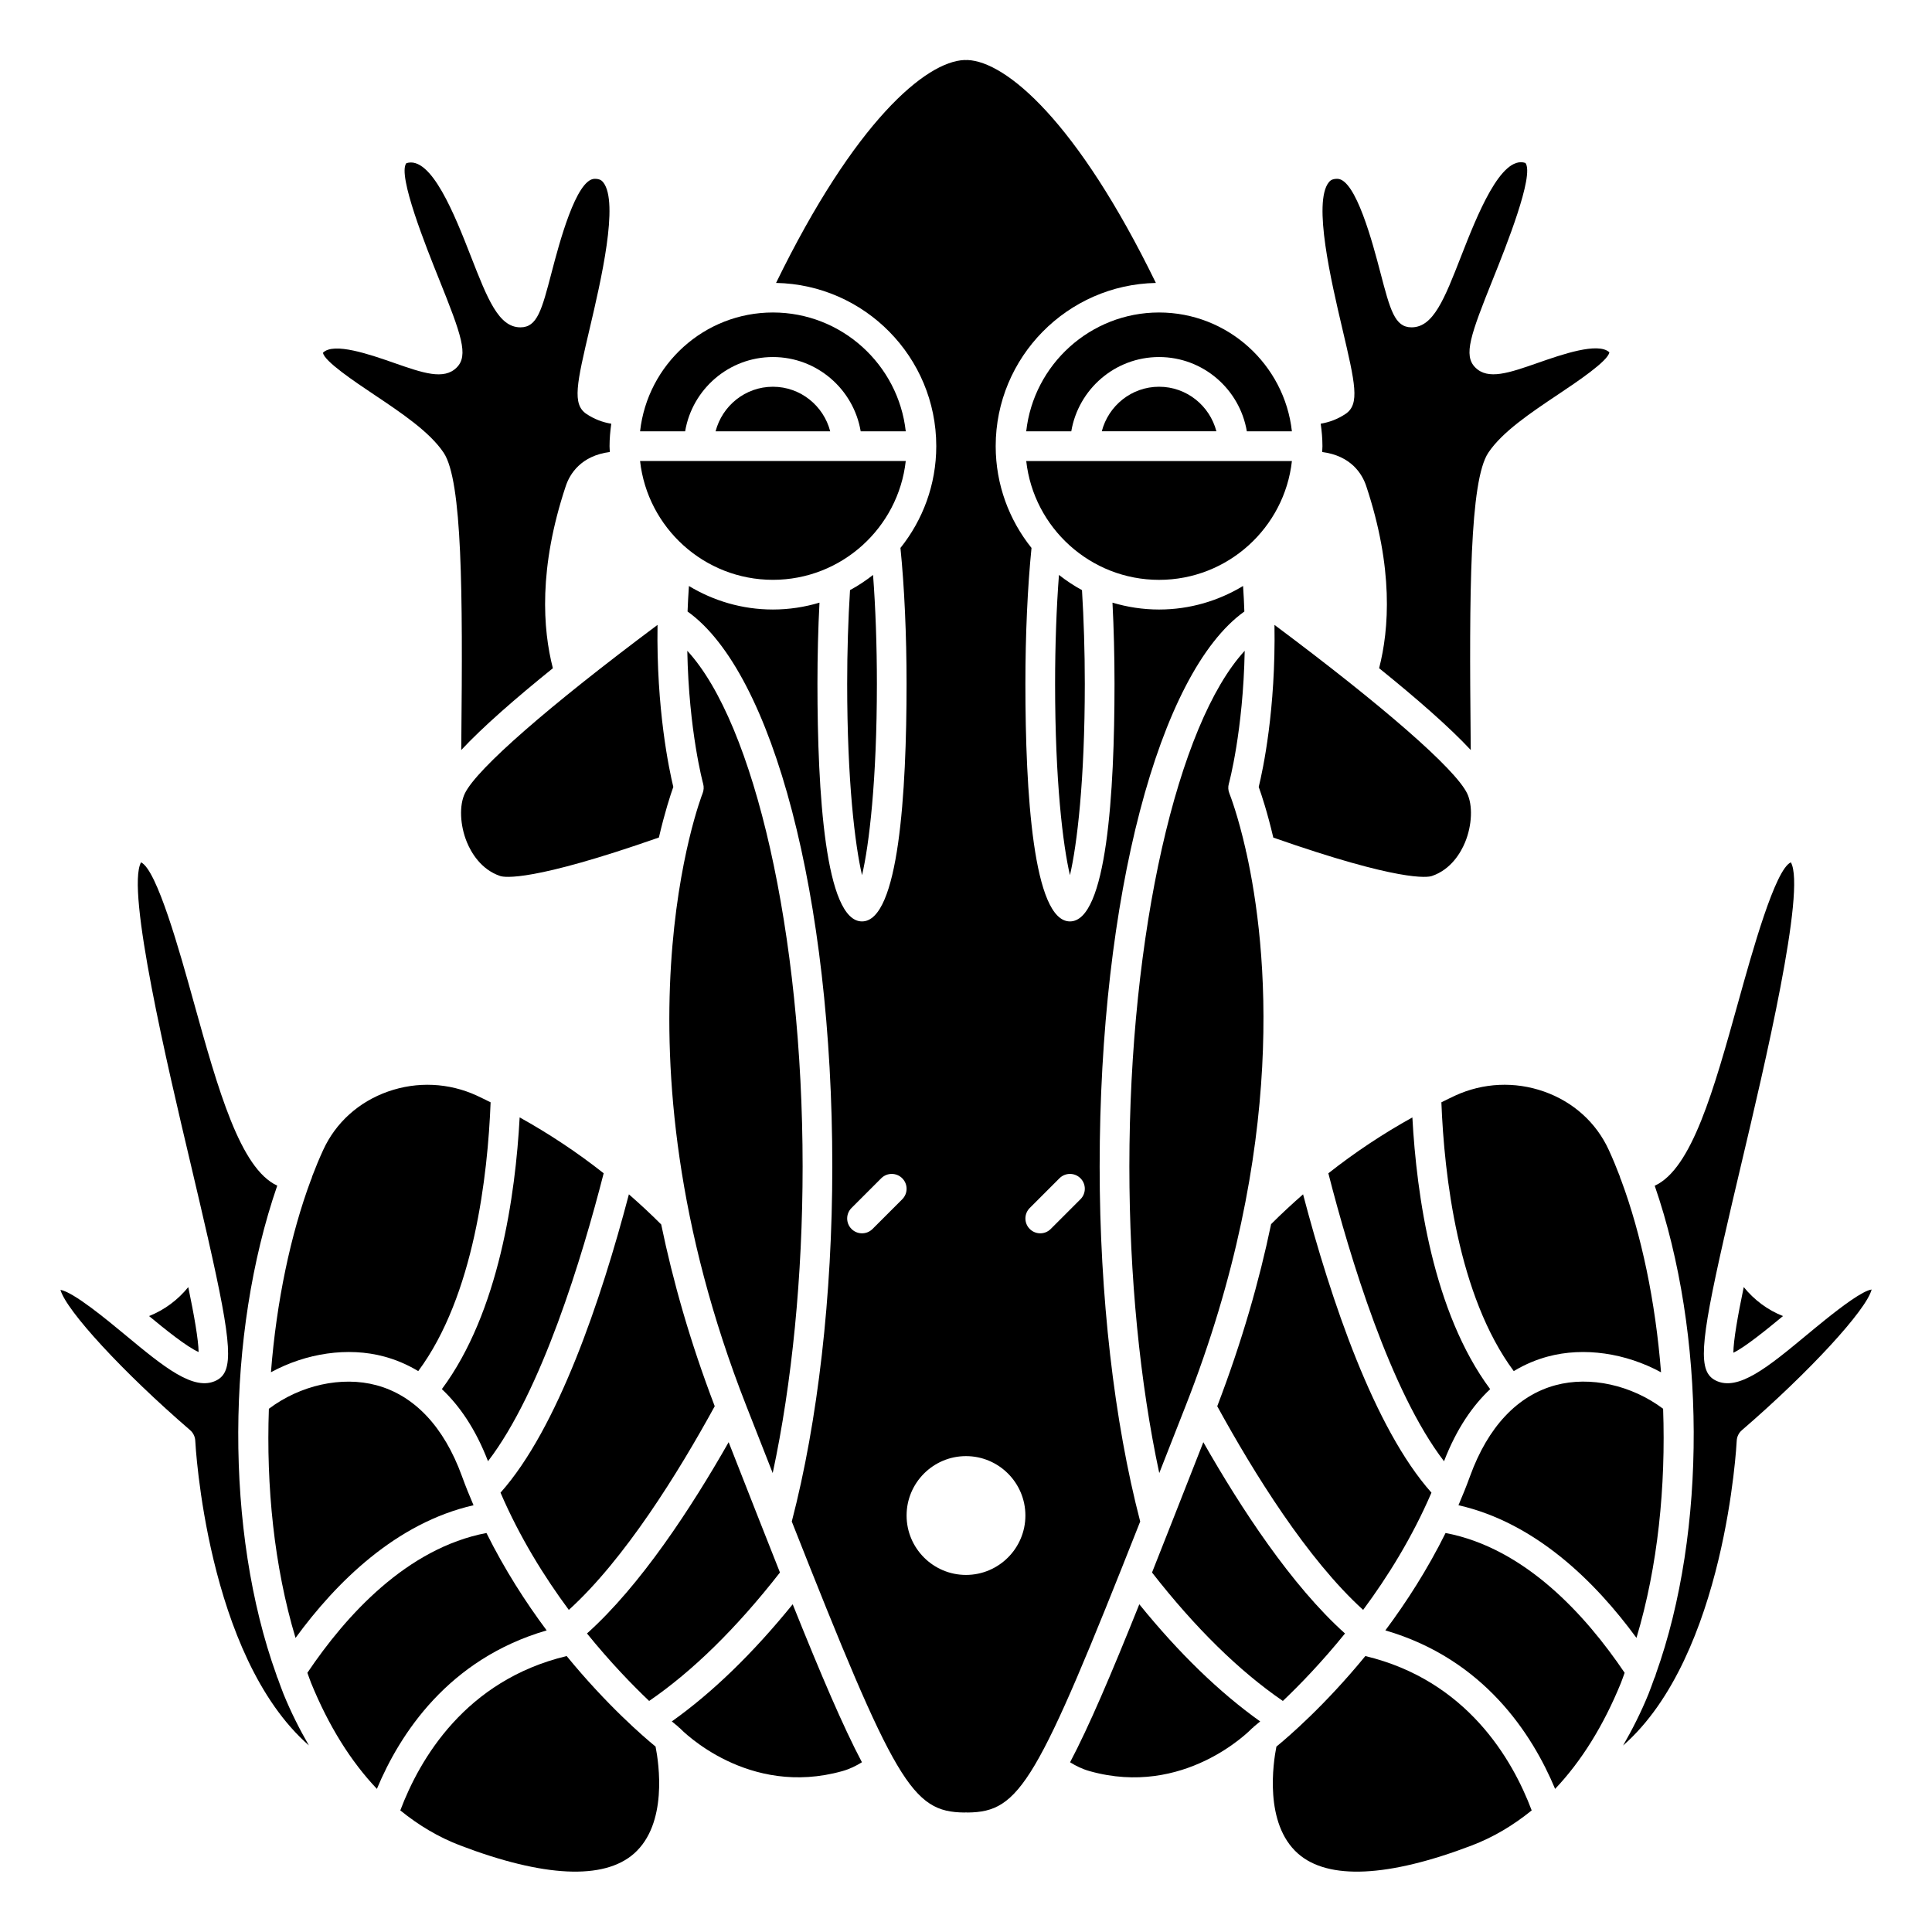 <?xml version="1.0" encoding="UTF-8"?>
<!-- Uploaded to: SVG Repo, www.svgrepo.com, Generator: SVG Repo Mixer Tools -->
<svg fill="#000000" width="800px" height="800px" version="1.1" viewBox="144 144 512 512" xmlns="http://www.w3.org/2000/svg">
 <g>
  <path d="m348.83 238.62c11.68 0 21.375 8.531 23.262 19.68h11.941c-1.965-17.684-17.008-31.488-35.203-31.488-18.195 0-33.238 13.805-35.203 31.488h11.941c1.883-11.148 11.582-19.68 23.262-19.68z"/>
  <path d="m333.41 516.66c-6.551-17.133-11.102-33.273-14.184-48.164-2.762-2.777-5.633-5.422-8.562-7.988-7.394 28.082-18.867 62.055-34.023 79.062 5.086 11.809 11.57 22.246 18.102 31.07 14.785-13.414 28.969-36.273 38.668-53.98z"/>
  <path d="m500.57 253.7c-2.082 1.387-4.285 2.203-6.57 2.586 0.273 1.941 0.461 3.906 0.461 5.922v0.027 0.027c0 0.516-0.059 1.012-0.078 1.523 7.727 1.012 10.629 5.863 11.676 9.012 7.258 21.777 6.09 37.938 3.422 48.285 9.812 7.914 18.57 15.543 24.285 21.68-0.008-1.016-0.02-2-0.027-3.051-0.379-38.367-0.273-68.305 4.676-75.73 3.691-5.539 11.23-10.578 18.523-15.461 4.949-3.309 13.227-8.852 13.562-11.156-2.973-2.769-12.582 0.578-18.945 2.801-7.664 2.672-13.203 4.606-16.582 1.227-3.211-3.211-1.301-8.559 4.715-23.543 3.301-8.227 11.031-27.488 8.562-30.668-6.488-2.137-12.855 14.023-17.039 24.727-4.43 11.352-7.359 18.84-13.133 18.84-4.457 0-5.652-4.566-8.27-14.566-1.945-7.422-6.488-24.793-11.418-24.793-1.336 0-1.871 0.445-2.25 0.926-4.246 5.356 0.652 26.242 3.578 38.715 3.43 14.629 4.715 20.098 0.852 22.672z"/>
  <path d="m415.96 258.3h11.941c1.883-11.152 11.578-19.68 23.262-19.68 11.684 0 21.375 8.531 23.262 19.68h11.941c-1.965-17.684-17.008-31.488-35.203-31.488-18.199 0-33.242 13.805-35.203 31.488z"/>
  <path d="m267.22 354.21c-1.559 3.156-1.34 8.516 0.535 13.031 1.07 2.578 3.637 7.168 8.797 8.91 1.125 0.379 8.418 1.59 42.062-10.203 1.574-6.75 3.082-11.336 3.82-13.402-1.094-4.523-4.527-20.598-4.18-42.945-28.914 21.598-47.816 38.09-51.035 44.609z"/>
  <path d="m243.76 511.1c-9.227-2.484-20.203-0.008-28.504 6.238-0.727 20.52 1.359 41.723 7.062 60.73 10.758-14.727 26.637-30.492 47.172-35.16-1.086-2.519-2.121-5.094-3.082-7.734-4.738-13.035-12.57-21.359-22.648-24.074z"/>
  <path d="m303.98 454.93c-7.023-5.535-14.457-10.473-22.266-14.809-1.109 20.516-5.461 51.621-20.617 72.012 4.547 4.273 8.875 10.391 12.23 19.105 14.211-18.516 24.973-54.133 30.652-76.309z"/>
  <path d="m348.83 297.66c18.195 0 33.238-13.805 35.203-31.488h-70.41c1.965 17.684 17.008 31.488 35.207 31.488z"/>
  <path d="m368.51 325.21c0 25.699 2.062 42.715 3.938 50.723 1.875-8.016 3.938-25.023 3.938-50.723 0-10.156-0.355-20.113-1.016-28.844-1.922 1.496-3.949 2.859-6.106 4.019-0.488 7.734-0.754 16.234-0.754 24.824z"/>
  <path d="m333.64 258.3h30.371c-1.758-6.769-7.871-11.809-15.184-11.809-7.316 0-13.426 5.039-15.188 11.809z"/>
  <path d="m451.17 246.49c-7.312 0-13.426 5.039-15.184 11.809h30.371c-1.762-6.769-7.875-11.809-15.188-11.809z"/>
  <path d="m423.61 325.21c0 25.699 2.062 42.715 3.938 50.723 1.875-8.016 3.938-25.023 3.938-50.723 0-8.59-0.27-17.09-0.746-24.824-2.156-1.16-4.184-2.523-6.106-4.019-0.668 8.73-1.023 18.688-1.023 28.844z"/>
  <path d="m481.44 365.97c33.598 11.773 40.891 10.559 42.012 10.184 5.16-1.742 7.727-6.328 8.797-8.91 1.875-4.516 2.094-9.875 0.535-13.031-3.219-6.523-22.121-23.016-51.035-44.609 0.367 22.453-3.066 38.414-4.176 42.945 0.758 2.098 2.281 6.676 3.867 13.422z"/>
  <path d="m486.37 266.18h-70.406c1.965 17.684 17.008 31.488 35.203 31.488 18.195 0 33.238-13.805 35.203-31.488z"/>
  <path d="m577.68 578.06c5.703-19.004 7.789-40.207 7.062-60.727-8.383-6.269-19.316-8.719-28.504-6.242-10.082 2.715-17.91 11.039-22.648 24.074-0.961 2.641-1.996 5.211-3.082 7.734 20.469 4.652 36.324 20.348 47.172 35.16z"/>
  <path d="m538.91 512.14c-15.156-20.391-19.508-51.5-20.617-72.012-7.809 4.332-15.246 9.273-22.266 14.809 5.68 22.176 16.441 57.793 30.652 76.309 3.352-8.711 7.68-14.832 12.23-19.105z"/>
  <path d="m473.86 316.47c-17.785 19.27-30.566 74.871-30.566 136.66 0 29.035 2.801 57.348 7.922 81.246 0.879-2.227 1.762-4.484 2.68-6.824l4.285-10.918c27.125-69.043 21.652-121.73 16.133-146.64-0.082-0.289-0.184-0.566-0.199-0.875-2.043-8.984-4.039-14.168-4.324-14.891-0.324-0.805-0.371-1.688-0.137-2.519 0.055-0.18 3.801-13.973 4.207-35.234z"/>
  <path d="m523.35 539.57c-15.156-17.008-26.629-50.977-34.023-79.062-2.898 2.539-5.734 5.156-8.473 7.902-3.121 15-7.723 31.141-14.273 48.254 9.703 17.699 23.879 40.562 38.664 53.973 6.539-8.82 13.023-19.258 18.105-31.066z"/>
  <path d="m483.97 594.77c4.422-4.199 10.281-10.234 16.469-17.879-14.184-12.711-27.633-33.285-37.543-50.695l-1.668 4.25c-4.43 11.281-8.375 21.332-11.93 30.289 11.453 14.676 23.102 26.102 34.672 34.035z"/>
  <path d="m553.18 433.27c-7.742-2.723-16.109-2.344-23.57 1.086-1.223 0.562-2.422 1.176-3.629 1.766 0.742 19.301 4.371 51.285 19.18 71.234 3.16-1.91 6.254-3.113 9.027-3.859 9.605-2.586 20.668-0.898 30.004 4.176-1.477-18.832-5.234-36.602-10.586-50.957-0.145-0.32-0.289-0.629-0.344-0.98-0.93-2.434-1.902-4.773-2.922-6.992-3.324-7.254-9.422-12.75-17.16-15.473z"/>
  <path d="m445.93 569.15c-7.648 19.051-13.387 32.473-18.348 41.871 1.539 0.961 3.219 1.793 5.191 2.348 24.977 7.016 42.336-10.625 43.062-11.379 0.078-0.082 0.184-0.121 0.27-0.195 0.074-0.066 0.109-0.16 0.191-0.223 0.043-0.035 0.641-0.504 1.664-1.375-10.793-7.684-21.516-18.078-32.031-31.047z"/>
  <path d="m505.83 582.87c-10.691 13.051-20.371 21.379-23.57 23.996-0.844 4.269-3.309 20.395 5.731 28.363 7.984 7.035 23.91 6.285 46.047-2.164 5.75-2.195 11.016-5.348 15.875-9.289-5.133-13.645-17.262-34.477-44.082-40.906z"/>
  <path d="m435.42 453.13c0-71.266 15.664-130.87 38.348-147.07-0.074-2.203-0.18-4.457-0.344-6.769-6.512 3.934-14.117 6.238-22.258 6.238-4.289 0-8.43-0.648-12.348-1.82 0.352 6.836 0.539 14.152 0.539 21.5 0 28.73-2.051 62.977-11.809 62.977-9.758 0-11.809-34.246-11.809-62.977 0-12.984 0.578-25.668 1.621-36-5.918-7.398-9.484-16.758-9.492-26.945v-0.027-0.027c0.016-23.574 18.988-42.77 42.453-43.227-20.891-42.855-39.703-58.68-49.934-59.078-0.254 0.027-0.523 0.027-0.789 0-10.223 0.391-29.035 16.215-49.934 59.074 23.473 0.453 42.441 19.648 42.457 43.227v0.027 0.027c-0.008 10.191-3.574 19.551-9.492 26.949 1.043 10.332 1.621 23.016 1.621 36 0 28.73-2.051 62.977-11.809 62.977-9.758 0-11.809-34.246-11.809-62.977 0-7.348 0.184-14.66 0.539-21.5-3.914 1.172-8.055 1.82-12.344 1.82-8.145 0-15.738-2.301-22.254-6.231-0.156 2.301-0.285 4.566-0.363 6.758 22.688 16.176 38.359 75.797 38.359 147.07 0 34.215-3.82 67.543-10.738 94.094 27.402 69.426 31.844 76.969 45.723 77.117 0.289-0.035 0.594-0.035 0.887 0 13.879-0.148 18.316-7.691 45.723-77.121-6.922-26.547-10.746-59.871-10.746-94.09zm-60.191 16.562c-0.77 0.766-1.777 1.152-2.785 1.152-1.008 0-2.016-0.387-2.781-1.152-1.539-1.539-1.539-4.027 0-5.566l7.871-7.871c1.539-1.539 4.027-1.539 5.566 0 1.539 1.539 1.539 4.027 0 5.566zm24.77 91.68c-8.684 0-15.742-7.062-15.742-15.742 0-8.684 7.062-15.742 15.742-15.742 8.684 0 15.742 7.062 15.742 15.742 0 8.68-7.062 15.742-15.742 15.742zm30.332-99.555-7.871 7.871c-0.766 0.77-1.773 1.156-2.781 1.156-1.008 0-2.016-0.387-2.781-1.152-1.539-1.539-1.539-4.027 0-5.566l7.871-7.871c1.539-1.539 4.027-1.539 5.566 0 1.535 1.535 1.535 4.023-0.004 5.562z"/>
  <path d="m627.62 493.83c-0.008 0.004-0.008 0.012-0.016 0.016-0.004 0.004-0.008 0.004-0.008 0.004-1.766 1.418-3.441 2.801-4.805 3.934-10.16 8.418-18.188 15.07-24.148 12.047-4.613-2.344-4.238-9.156 2.207-37.562 0.02-0.082 0.004-0.16 0.027-0.238 0.012-0.035 0.039-0.066 0.051-0.102 1.285-5.668 2.789-12.102 4.57-19.617 6.039-25.527 17.184-72.645 13.098-79.785-4.148 1.801-10.23 23.672-13.895 36.844-6.551 23.559-12.352 44.363-22.184 48.859 13.57 39.293 13.883 91.492 0.301 129.41-0.066 0.34-0.18 0.668-0.336 0.984-0.016 0.031-0.043 0.055-0.059 0.086-0.527 1.434-1.02 2.902-1.586 4.289-1.988 4.867-4.262 9.344-6.703 13.578 27.172-23.797 30.086-80.098 30.113-80.75 0.051-1.082 0.543-2.102 1.367-2.805 17.926-15.453 33.039-31.918 34.387-37.289-2.34 0.328-7.707 4.34-12.383 8.094z"/>
  <path d="m603.36 502.48c2.879-1.305 8.82-6.129 13.148-9.707-4.086-1.609-7.648-4.289-10.398-7.684-1.613 7.742-2.723 14.148-2.75 17.391z"/>
  <path d="m322.04 600.19c1.023 0.871 1.617 1.34 1.664 1.375 0.07 0.055 0.105 0.141 0.172 0.199 0.074 0.062 0.168 0.098 0.238 0.168 0.781 0.805 18.152 18.438 43.117 11.43 1.973-0.555 3.648-1.391 5.188-2.348-4.961-9.398-10.699-22.82-18.348-41.867-10.539 12.996-21.277 23.402-32.031 31.043z"/>
  <path d="m527.09 550.26c-4.816 9.699-10.383 18.336-15.957 25.812 26.109 7.598 38.926 27.48 44.988 42.004 6.926-7.312 12.773-16.652 17.434-28.059 0.359-0.883 0.652-1.812 0.992-2.707-10.383-15.379-26.473-33.055-47.457-37.051z"/>
  <path d="m217.57 588.7c-0.016-0.031-0.043-0.055-0.059-0.086-0.125-0.25-0.191-0.52-0.266-0.785-13.656-37.938-13.371-90.258 0.227-129.62-9.801-4.516-15.641-25.305-22.188-48.852-3.648-13.117-9.695-34.855-13.906-36.824-4.043 7.223 7.082 54.273 13.117 79.773 1.773 7.512 3.277 13.941 4.566 19.609 0.012 0.039 0.039 0.07 0.051 0.109 0.023 0.082 0.012 0.16 0.027 0.238 6.445 28.406 6.82 35.223 2.207 37.562-5.953 3.027-13.988-3.625-24.148-12.047-4.891-4.055-13.672-11.328-17.18-11.957 1.52 5.484 16.555 21.828 34.359 37.18 0.82 0.707 1.316 1.723 1.367 2.805 0.031 0.652 2.945 56.957 30.113 80.75-2.438-4.234-4.715-8.711-6.703-13.578-0.566-1.375-1.055-2.848-1.586-4.277z"/>
  <path d="m183.5 492.77c4.223 3.492 9.996 8.16 13.137 9.531-0.062-3.285-1.16-9.602-2.742-17.203-2.754 3.387-6.316 6.062-10.395 7.672z"/>
  <path d="m245.81 503.5c2.777 0.746 5.871 1.953 9.027 3.859 14.809-19.949 18.434-51.934 19.18-71.234-1.207-0.59-2.406-1.203-3.629-1.766-7.457-3.43-15.828-3.809-23.57-1.086-7.738 2.723-13.836 8.219-17.164 15.473-1.02 2.215-1.992 4.555-2.922 6.992-0.059 0.352-0.195 0.66-0.344 0.98-5.352 14.352-9.113 32.113-10.586 50.941 9.297-5.055 20.379-6.754 30.008-4.16z"/>
  <path d="m316.03 594.77c11.516-7.883 23.184-19.324 34.668-34.043-3.555-8.949-7.504-19.004-11.93-30.285l-1.668-4.25c-9.906 17.41-23.355 37.988-37.543 50.695 6.191 7.644 12.055 13.684 16.473 17.883z"/>
  <path d="m243.06 248.53c7.293 4.879 14.832 9.922 18.523 15.461 4.949 7.422 5.055 37.359 4.676 75.73-0.012 1.047-0.02 2.031-0.027 3.047 5.715-6.137 14.473-13.766 24.285-21.68-2.668-10.352-3.836-26.512 3.422-48.285 1.047-3.148 3.977-8.023 11.676-9.02-0.02-0.508-0.078-1.004-0.078-1.516v-0.027-0.027c0-2.016 0.188-3.981 0.457-5.918-2.281-0.379-4.488-1.199-6.566-2.586-3.859-2.574-2.578-8.047 0.855-22.676 2.93-12.477 7.824-33.363 3.578-38.715-0.379-0.48-0.918-0.926-2.254-0.926-4.93 0-9.477 17.375-11.418 24.793-2.617 10-3.809 14.566-8.27 14.566-5.773 0-8.703-7.488-13.137-18.832-4.18-10.695-10.492-26.824-17.102-24.664-2.41 3.121 5.324 22.387 8.625 30.609 6.016 14.984 7.93 20.328 4.715 23.543-3.379 3.375-8.918 1.445-16.582-1.227-6.359-2.219-15.98-5.574-18.84-2.707 0.234 2.203 8.516 7.746 13.461 11.055z"/>
  <path d="m326.14 316.47c0.406 21.273 4.152 35.051 4.199 35.23 0.23 0.836 0.18 1.73-0.141 2.539-0.266 0.656-25.957 66.77 11.609 162.4l4.289 10.922c0.918 2.34 1.801 4.594 2.68 6.82 5.121-23.902 7.926-52.211 7.926-81.25 0-61.789-12.781-117.39-30.562-136.66z"/>
  <path d="m288.87 576.07c-5.57-7.473-11.137-16.113-15.957-25.812-21.078 4.016-37.207 21.812-47.457 37.051 0.344 0.895 0.633 1.824 0.992 2.703 4.66 11.406 10.504 20.75 17.434 28.059 6.059-14.52 18.879-34.402 44.988-42z"/>
  <path d="m294.17 582.87c-26.82 6.43-38.945 27.266-44.086 40.906 4.856 3.941 10.129 7.098 15.879 9.289 22.133 8.449 38.059 9.195 46.047 2.164 8.977-7.906 6.613-23.855 5.723-28.367-3.211-2.629-12.887-10.953-23.562-23.992z"/>
 </g>
</svg>